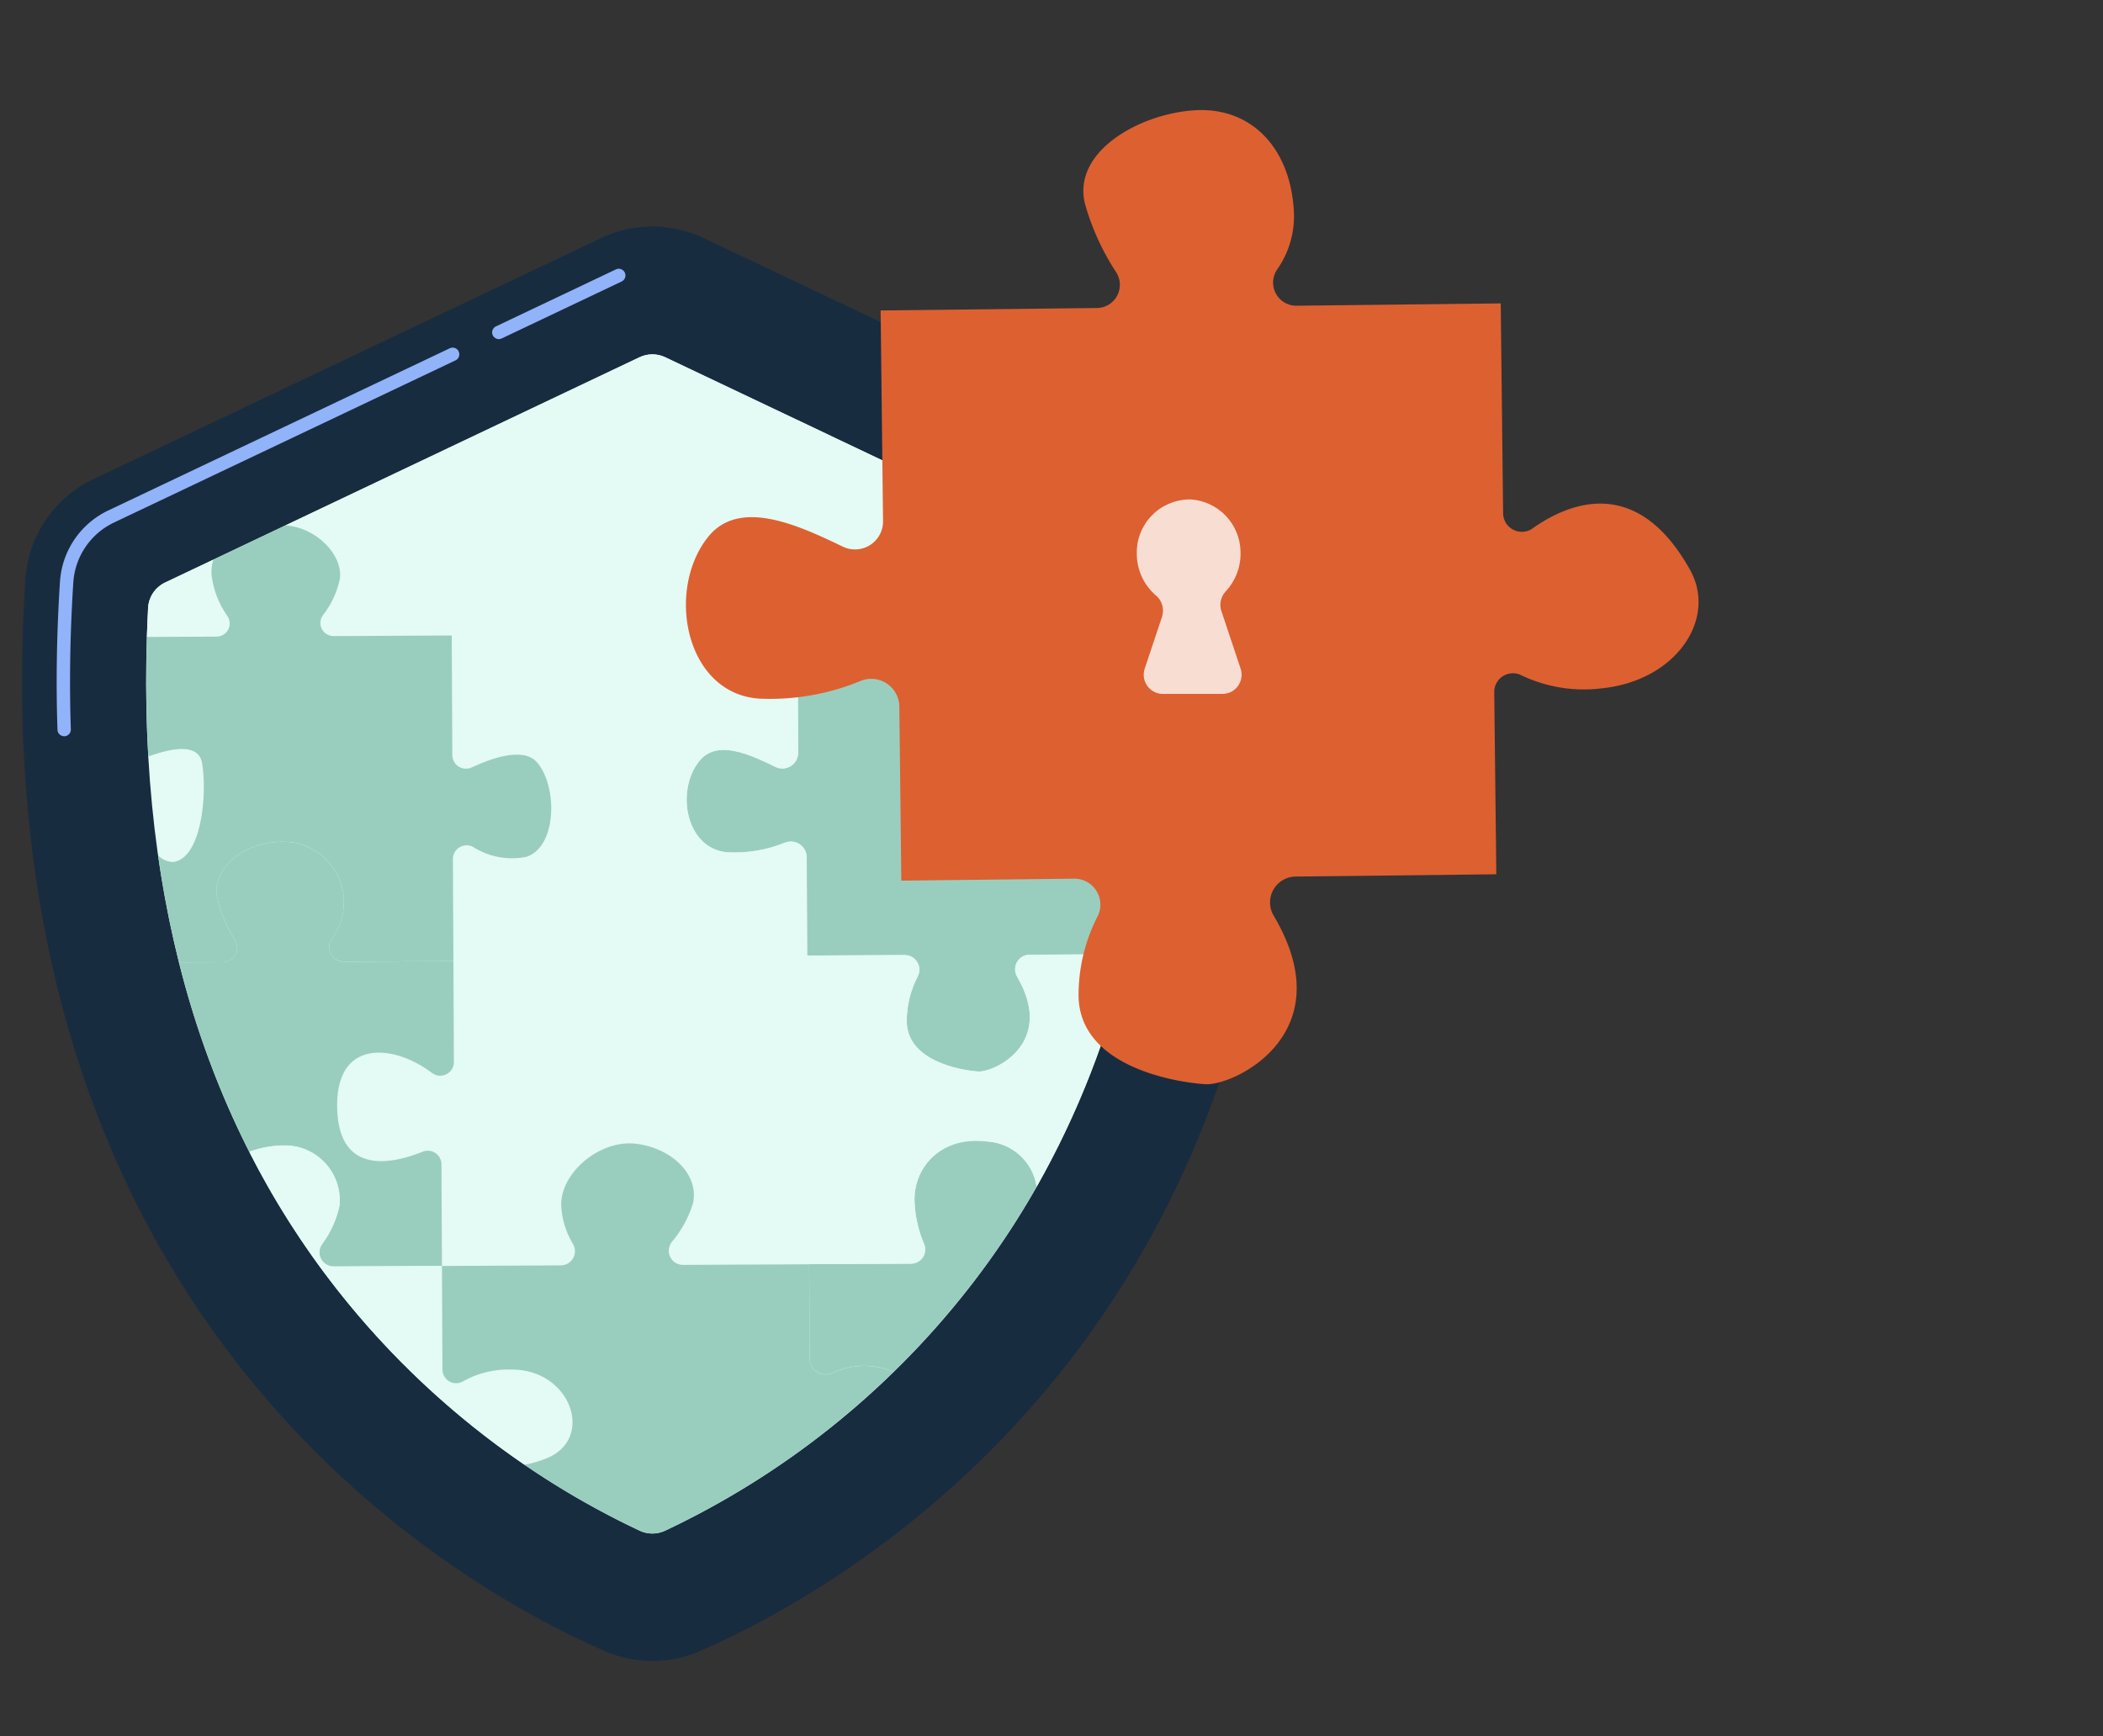 <svg xmlns="http://www.w3.org/2000/svg" xmlns:xlink="http://www.w3.org/1999/xlink" width="151.353" height="124.976" viewBox="0 0 151.353 124.976">
  <rect x="0" y="0" width="151.353" height="124.976" fill="#333333" stroke="none"/>
  <defs>
    <clipPath id="clip-path">
      <path id="Tracé_18615" data-name="Tracé 18615" d="M46.089,4.47,9.561,21.818a8.609,8.609,0,0,0-4.9,7.213c-3.426,52.963,30.533,72.26,41.665,77.135a8.627,8.627,0,0,0,6.924,0c11.132-4.875,45.091-24.172,41.665-77.135a8.609,8.609,0,0,0-4.9-7.213L53.482,4.47a8.615,8.615,0,0,0-7.394,0" transform="translate(-4.417 -3.636)" fill="none"/>
    </clipPath>
    <clipPath id="clip-path-2">
      <rect id="Rectangle_17747" data-name="Rectangle 17747" width="140.376" height="109.976" fill="none"/>
    </clipPath>
    <clipPath id="clip-path-3">
      <path id="Tracé_18618" data-name="Tracé 18618" d="M64.89,29.547,30.742,45.765A2.151,2.151,0,0,0,29.518,47.6c-1.01,19.757,3.554,36.241,13.573,49.017a60.574,60.574,0,0,0,21.811,17.4,2.154,2.154,0,0,0,1.818,0,60.576,60.576,0,0,0,21.811-17.4C98.551,83.839,103.114,67.355,102.1,47.6a2.151,2.151,0,0,0-1.224-1.834L66.732,29.547a2.147,2.147,0,0,0-1.842,0" transform="translate(-29.38 -29.339)" fill="none"/>
    </clipPath>
    <clipPath id="clip-path-5">
      <path id="Tracé_18619" data-name="Tracé 18619" d="M215.931,226.6a5.451,5.451,0,0,1-3.325.986c-2.245-.238-3.259-3.675-2.027-6.7.88-2.159,3.811-1.25,5.413-.554a.764.764,0,0,0,1.064-.709l-.038-7.769,8.751-.042a1.016,1.016,0,0,1,.909,1.482,10.1,10.1,0,0,0-1.036,3.007c-.362,2.371,2.267,4.727,4.759,4.465a4.91,4.91,0,0,0,4.214-5.132,3.736,3.736,0,0,0-.868-2.146,1.013,1.013,0,0,1,.805-1.631l7.649-.037.04,8.219a.535.535,0,0,0,.879.408c4.689-3.989,9.3,3.952,6.259,5.962-2.331,1.541-5,.441-6.305-.291a.536.536,0,0,0-.8.469l.039,7.96-7.912.038a1.014,1.014,0,0,1-.821-1.624,5.017,5.017,0,0,0,1.107-2.616c.237-2.619-2.264-4.1-4.261-4.607s-4.854,1.784-4.468,4.15a24.808,24.808,0,0,0,.892,3.526,1.015,1.015,0,0,1-.97,1.328l-8.75-.011-.037-7.484a.762.762,0,0,0-1.162-.648" transform="translate(-210.049 -211.809)" fill="none"/>
    </clipPath>
    <linearGradient id="linear-gradient" x1="-1.758" y1="0.966" x2="-1.749" y2="0.966" gradientUnits="objectBoundingBox">
      <stop offset="0" stop-color="#53d8ff"/>
      <stop offset="1" stop-color="#3840f7"/>
    </linearGradient>
    <clipPath id="clip-path-6">
      <path id="Tracé_18621" data-name="Tracé 18621" d="M170.242,191.914a8.625,8.625,0,0,0,.686,2.973,1.02,1.02,0,0,1-.941,1.412l-7.329.036.033,6.8a1.139,1.139,0,0,0,1.6,1.039,5.439,5.439,0,0,1,4.448-.092,60.1,60.1,0,0,0,10.289-13.319,3.825,3.825,0,0,0-3.57-3.26,5.978,5.978,0,0,0-.755-.049,4.215,4.215,0,0,0-4.46,4.457" transform="translate(-162.658 -187.457)" fill="none"/>
    </clipPath>
    <clipPath id="clip-path-7">
      <path id="Tracé_18622" data-name="Tracé 18622" d="M158.8,63.024c-2.244.131-4.979,1.651-4.47,3.767a9.994,9.994,0,0,0,1.254,2.8.942.942,0,0,1-.8,1.439l-8.779.043.041,8.551a1.137,1.137,0,0,1-1.626,1.037c-1.813-.886-4.206-2.018-5.487-.429-1.735,2.151-.966,6.339,2.027,6.574a9.637,9.637,0,0,0,4.149-.7,1.14,1.14,0,0,1,1.549,1.061l.034,7.067,7.022-.034a1.054,1.054,0,0,1,.934,1.544,7.01,7.01,0,0,0-.788,3.216c.014,2.868,3.882,3.535,5.129,3.622,1.131.079,5.637-2,2.815-6.828a1.05,1.05,0,0,1,.9-1.581l7.061-.034q.618-2.549,1.064-5.208l-.011-2.189a.767.767,0,0,1,.44-.7q.372-2.859.552-5.833a.763.763,0,0,1-.584-.74l-.041-8.522-8.29.04a.94.94,0,0,1-.78-1.476,3.768,3.768,0,0,0,.691-2.388c-.132-2.519-1.645-4.108-3.758-4.107-.083,0-.166,0-.251.007" transform="translate(-138.025 -63.017)" fill="none"/>
    </clipPath>
    <clipPath id="clip-path-9">
      <path id="Tracé_18623" data-name="Tracé 18623" d="M230.581,148.284a4.869,4.869,0,0,0,4.01.484c3.486-.952,3.284-4.13,2.59-5.685-.584-1.31-4-2.827-6.392-1.069a.762.762,0,0,1-1.221-.6l-.036-7.525,8.824-.043a1.049,1.049,0,0,0,.936-1.517,8.466,8.466,0,0,1-.868-3.089c-.264-2.991,2.347-4.422,4.966-4.286a4.316,4.316,0,0,1,2.678,6.972,1.049,1.049,0,0,0,.876,1.636l7.789-.038.045,9.226c-2.427-2.856-5.951-2.091-7.308.783s-.223,5.487,2.9,5.721a4.371,4.371,0,0,0,3.342-1.04.535.535,0,0,1,.894.4l.036,7.444-7.649.037a1.013,1.013,0,0,0-.805,1.631,3.735,3.735,0,0,1,.868,2.146A4.91,4.91,0,0,1,242.835,165c-2.492.261-5.122-2.095-4.759-4.465a10.1,10.1,0,0,1,1.036-3.007,1.016,1.016,0,0,0-.909-1.482l-8.751.042-.035-7.153a.76.76,0,0,1,1.164-.65" transform="translate(-229.417 -124.942)" fill="none"/>
    </clipPath>
    <linearGradient id="linear-gradient-2" x1="-1.514" y1="1.485" x2="-1.506" y2="1.485" xlink:href="#linear-gradient"/>
    <clipPath id="clip-path-10">
      <path id="Tracé_18625" data-name="Tracé 18625" d="M104.31,63.366c-1.746,0-5.856.782-5.718,3.523a6.76,6.76,0,0,0,.934,3.06.944.944,0,0,1-.8,1.428l-7.908.039.042,8.607a.981.981,0,0,0,1.4.886c1.465-.682,3.691-1.451,4.659-.4,1.5,1.637,1.526,6.078-.715,6.837a5.249,5.249,0,0,1-3.859-.713.982.982,0,0,0-1.443.873l.036,7.346,8.087-.039a1.049,1.049,0,0,1,.976,1.455c-.956,2.239-2,6.295,2.762,6.631,5.648.4,5.9-3.58,4.059-6.824a1.051,1.051,0,0,1,.9-1.577l8.672-.042-.034-7.067a1.14,1.14,0,0,0-1.549-1.061,9.637,9.637,0,0,1-4.149.7c-2.993-.235-3.762-4.423-2.027-6.574,1.281-1.589,3.673-.457,5.487.429a1.137,1.137,0,0,0,1.626-1.037L115.7,71.3l-8.484.041a.944.944,0,0,1-.775-1.486c2.938-4.277-.559-6.484-2.132-6.484h0" transform="translate(-90.814 -63.366)" fill="none"/>
    </clipPath>
    <clipPath id="clip-path-11">
      <path id="Tracé_18626" data-name="Tracé 18626" d="M165.262,50.87a4.17,4.17,0,0,1-3.388-.346,1.14,1.14,0,0,0-1.711.994l.031,6.358,8.779-.043a.942.942,0,0,0,.8-1.439,9.993,9.993,0,0,1-1.254-2.8c-.509-2.117,2.226-3.637,4.47-3.767s3.872,1.483,4.009,4.1a3.768,3.768,0,0,1-.691,2.388.94.94,0,0,0,.78,1.476l8.29-.04-.015-3.188a2.151,2.151,0,0,0-.551-.376l-17.391-8.26c.785,1.951.346,4.211-2.156,4.94m-5.14-7.806a1.143,1.143,0,0,0,1.718.98,7.4,7.4,0,0,1,.779-.393l-2.5-1.188Z" transform="translate(-160.119 -42.464)" fill="#e4faf4"/>
    </clipPath>
    <clipPath id="clip-path-12">
      <path id="Tracé_18627" data-name="Tracé 18627" d="M30.834,64.4a2.151,2.151,0,0,0-1.224,1.834q-.054,1.046-.086,2.08l5.024-.024a.945.945,0,0,0,.768-1.485,6.424,6.424,0,0,1-1.129-2.876,2.712,2.712,0,0,1,.121-1.177Zm8.656-4.111c2.192.135,4.149,2.093,3.924,3.843a6.349,6.349,0,0,1-1.224,2.624.942.942,0,0,0,.771,1.493l8.508-.041-.032-6.58a.981.981,0,0,0-1.522-.815,6.28,6.28,0,0,1-3.395.936c-2.07.04-2.869-1.6-2.983-3.381Z" transform="translate(-29.523 -58.367)" fill="#e4faf4"/>
    </clipPath>
    <clipPath id="clip-path-13">
      <path id="Tracé_18628" data-name="Tracé 18628" d="M90.105,29.547,68.659,39.732c.114,1.784.914,3.42,2.984,3.381a6.28,6.28,0,0,0,3.395-.936.981.981,0,0,1,1.522.815l.032,6.58,7.908-.039a.944.944,0,0,0,.8-1.428,6.76,6.76,0,0,1-.934-3.06c-.138-2.742,3.972-3.52,5.718-3.523,1.571,0,5.074,2.2,2.135,6.484A.944.944,0,0,0,93,49.492l8.484-.041-.031-6.358a1.14,1.14,0,0,1,1.711-.994,4.17,4.17,0,0,0,3.388.346c2.5-.728,2.941-2.988,2.156-4.939l-4.8-2.279a7.468,7.468,0,0,0-.779.393,1.142,1.142,0,0,1-1.718-.98l0-.6-9.458-4.492a2.147,2.147,0,0,0-1.842,0" transform="translate(-68.659 -29.339)" fill="#e4faf4"/>
    </clipPath>
    <clipPath id="clip-path-14">
      <path id="Tracé_18629" data-name="Tracé 18629" d="M38.688,131.133a9.177,9.177,0,0,0,1.32,3.264,1.052,1.052,0,0,1-.894,1.6l-3.141.015a65.006,65.006,0,0,0,5.06,13.637,7.225,7.225,0,0,1,2.729-.458,3.95,3.95,0,0,1,3.761,4.345,7.161,7.161,0,0,1-1.268,2.779A1.016,1.016,0,0,0,47.1,157.9l7.8-.038-.035-7.322a.983.983,0,0,0-1.356-.9c-2.1.847-5.94,1.736-6.144-2.958-.227-5.248,4.063-4.8,6.807-2.72a.984.984,0,0,0,1.588-.778l-.035-7.264-7.879.038a1.049,1.049,0,0,1-.884-1.632,4.378,4.378,0,0,0-2.807-6.953,6.364,6.364,0,0,0-.727-.042c-2.785,0-4.98,1.857-4.741,3.808" transform="translate(-35.973 -127.325)" fill="none"/>
    </clipPath>
    <clipPath id="clip-path-15">
      <path id="Tracé_18630" data-name="Tracé 18630" d="M52.835,188.385a7.225,7.225,0,0,0-2.729.458,59.964,59.964,0,0,0,6.29,9.873,60.786,60.786,0,0,0,13.516,12.65,8.292,8.292,0,0,0,1.609-.47c3.484-1.425,1.714-6.4-2.525-6.383a6.643,6.643,0,0,0-3.506.847.98.98,0,0,1-1.481-.842l-.036-7.461-7.8.038a1.016,1.016,0,0,1-.847-1.587A7.16,7.16,0,0,0,56.6,192.73a3.952,3.952,0,0,0-3.743-4.345h-.018" transform="translate(-50.106 -188.385)" fill="#e4faf4"/>
    </clipPath>
    <clipPath id="clip-path-16">
      <path id="Tracé_18631" data-name="Tracé 18631" d="M34.216,66.2a2.712,2.712,0,0,0-.121,1.177,6.423,6.423,0,0,0,1.129,2.876.945.945,0,0,1-.768,1.485l-5.024.024q-.139,4.417.1,8.608c1.86-.677,3.649-.927,3.878.5.383,2.39-.089,6.834-2.082,7.093a1.579,1.579,0,0,1-1.092-.48,75.115,75.115,0,0,0,1.506,7.709l3.141-.015a1.052,1.052,0,0,0,.894-1.6,9.177,9.177,0,0,1-1.32-3.264c-.26-2.118,2.349-4.126,5.468-3.767A4.378,4.378,0,0,1,42.73,93.5a1.049,1.049,0,0,0,.884,1.632l7.879-.038-.036-7.346a.982.982,0,0,1,1.443-.873,5.249,5.249,0,0,0,3.859.713c2.241-.759,2.219-5.2.715-6.837-.968-1.053-3.194-.284-4.659.4a.981.981,0,0,1-1.4-.886l-.042-8.607-8.508.041A.942.942,0,0,1,42.1,70.2a6.349,6.349,0,0,0,1.224-2.624c.224-1.75-1.733-3.708-3.924-3.843Z" transform="translate(-29.38 -63.734)" fill="none"/>
    </clipPath>
    <clipPath id="clip-path-17">
      <path id="Tracé_18632" data-name="Tracé 18632" d="M97.418,192.369a5.832,5.832,0,0,0,.85,2.824,1.02,1.02,0,0,1-.868,1.54l-8.563.042.036,7.461a.98.98,0,0,0,1.481.842,6.643,6.643,0,0,1,3.506-.847c4.239-.021,6.009,4.957,2.525,6.383a8.3,8.3,0,0,1-1.609.47,58.448,58.448,0,0,0,8.3,4.746,2.154,2.154,0,0,0,1.818,0A60.3,60.3,0,0,0,121.347,204.4a5.439,5.439,0,0,0-4.448.093,1.139,1.139,0,0,1-1.6-1.039l-.033-6.8-9.086.044a1.018,1.018,0,0,1-.8-1.651,7.9,7.9,0,0,0,1.512-2.736c.489-2.016-1.391-3.963-4.011-4.324a3.925,3.925,0,0,0-.538-.037c-2.458,0-4.937,2.22-4.926,4.427" transform="translate(-88.837 -187.942)" fill="none"/>
    </clipPath>
    <clipPath id="clip-path-18">
      <path id="Tracé_18633" data-name="Tracé 18633" d="M178.262,149.973a1.05,1.05,0,0,0-.9,1.581c2.822,4.83-1.683,6.907-2.815,6.828-1.247-.087-5.115-.755-5.129-3.622a7.01,7.01,0,0,1,.788-3.216,1.054,1.054,0,0,0-.934-1.544l-7.022.034.035,7.332a1.143,1.143,0,0,0,1.744.964,2.749,2.749,0,0,1,3.536.089c2.254,2.143,2.868,7.527-1.489,6.83a6.8,6.8,0,0,1-2.041-.686,1.142,1.142,0,0,0-1.672,1.016l.033,6.67,7.329-.036a1.02,1.02,0,0,0,.941-1.412,8.626,8.626,0,0,1-.686-2.973c-.138-2.723,2.1-4.807,5.215-4.409a3.825,3.825,0,0,1,3.57,3.26,64.343,64.343,0,0,0,6.559-16.741Z" transform="translate(-162.249 -149.939)" fill="#e4faf4"/>
    </clipPath>
    <clipPath id="clip-path-19">
      <rect id="Rectangle_17762" data-name="Rectangle 17762" width="140.376" height="124.976" transform="translate(0 -15)" fill="none"/>
    </clipPath>
    <clipPath id="clip-path-20">
      <path id="Tracé_18637" data-name="Tracé 18637" d="M238.153,71.014a3.954,3.954,0,0,0,1.383,3.025,1.421,1.421,0,0,1,.433,1.532l-1.237,3.708a1.38,1.38,0,0,0,1.257,1.843h4.371a1.38,1.38,0,0,0,1.258-1.843l-1.372-4.112a1.418,1.418,0,0,1,.3-1.419,3.971,3.971,0,0,0,1.072-2.915,3.829,3.829,0,0,0-3.582-3.709l-.149,0a3.816,3.816,0,0,0-3.733,3.894" transform="translate(-238.153 -67.12)" fill="#f8ddd3"/>
    </clipPath>
  </defs>
  <g id="Bouclier" transform="translate(0 15)">
    <g id="Groupe_2637" data-name="Groupe 2637" transform="translate(1.582 1.302)">
      <g id="Groupe_2636" data-name="Groupe 2636" clip-path="url(#clip-path)">
        <rect id="Rectangle_17746" data-name="Rectangle 17746" width="140.272" height="138.616" transform="translate(-51.456 70.396) rotate(-55.561)" fill="#182c40"/>
      </g>
    </g>
    <g id="Groupe_2639" data-name="Groupe 2639">
      <g id="Groupe_2638" data-name="Groupe 2638" clip-path="url(#clip-path-2)">
        <path id="Tracé_18616" data-name="Tracé 18616" d="M99.408,17.2a.481.481,0,0,1-.207-.915l8.631-4.1a.481.481,0,0,1,.413.869l-8.631,4.1a.476.476,0,0,1-.206.047" transform="translate(-63.507 -7.792)" fill="#91b3fa"/>
        <path id="Tracé_18617" data-name="Tracé 18617" d="M11.931,55.965a.481.481,0,0,1-.48-.465c-.116-3.444-.055-7.034.18-10.67a6.109,6.109,0,0,1,3.48-5.117L39.684,28.042a.481.481,0,1,1,.413.869L15.524,40.581a5.148,5.148,0,0,0-2.933,4.311c-.233,3.605-.294,7.164-.179,10.576a.481.481,0,0,1-.464.5h-.016" transform="translate(-7.314 -17.972)" fill="#91b3fa"/>
      </g>
    </g>
    <g id="Groupe_2641" data-name="Groupe 2641" transform="translate(10.519 10.505)">
      <g id="Groupe_2640" data-name="Groupe 2640" clip-path="url(#clip-path-3)">
        <rect id="Rectangle_17748" data-name="Rectangle 17748" width="111.932" height="108.947" transform="matrix(0.548, -0.837, 0.837, 0.548, -39.8, 59.453)" fill="#e4faf4"/>
      </g>
    </g>
    <g id="Groupe_2645" data-name="Groupe 2645" transform="translate(10.519 10.505)">
      <g id="Groupe_2644" data-name="Groupe 2644" clip-path="url(#clip-path-3)">
        <g id="Groupe_2643" data-name="Groupe 2643" transform="translate(64.686 65.331)">
          <g id="Groupe_2642" data-name="Groupe 2642" clip-path="url(#clip-path-5)">
            <rect id="Rectangle_17749" data-name="Rectangle 17749" width="42.54" height="48.644" transform="matrix(0.539, -0.842, 0.842, 0.539, -11.116, 16.265)" fill="url(#linear-gradient)"/>
          </g>
        </g>
      </g>
    </g>
    <g id="Groupe_2647" data-name="Groupe 2647" transform="translate(58.238 67.117)">
      <g id="Groupe_2646" data-name="Groupe 2646" clip-path="url(#clip-path-6)">
        <rect id="Rectangle_17750" data-name="Rectangle 17750" width="23.63" height="23.637" transform="translate(-8.527 8.409) rotate(-44.602)" fill="#99cebf"/>
      </g>
    </g>
    <g id="Groupe_2649" data-name="Groupe 2649" transform="translate(49.418 22.563)">
      <g id="Groupe_2648" data-name="Groupe 2648" clip-path="url(#clip-path-7)">
        <path id="Tracé_18656" data-name="Tracé 18656" d="M0,0H35.377V40.309H0Z" transform="translate(-1.591 0.015) rotate(-1.112)" fill="#99cebf"/>
      </g>
    </g>
    <g id="Groupe_2653" data-name="Groupe 2653" transform="translate(10.519 10.505)">
      <g id="Groupe_2652" data-name="Groupe 2652" clip-path="url(#clip-path-3)">
        <g id="Groupe_2651" data-name="Groupe 2651" transform="translate(71.621 34.23)">
          <g id="Groupe_2650" data-name="Groupe 2650" transform="translate(0 0)" clip-path="url(#clip-path-9)">
            <rect id="Rectangle_17752" data-name="Rectangle 17752" width="47.083" height="45.818" transform="matrix(0.664, -0.748, 0.748, 0.664, -20.083, 22.488)" fill="url(#linear-gradient-2)"/>
          </g>
        </g>
      </g>
    </g>
    <g id="Groupe_2655" data-name="Groupe 2655" transform="translate(32.515 22.687)">
      <g id="Groupe_2654" data-name="Groupe 2654" clip-path="url(#clip-path-10)">
        <path id="Tracé_18638" data-name="Tracé 18638" d="M0,0H43.79V32.164H0Z" transform="translate(-6.874 38.713) rotate(-79.931)" fill="#e4faf4"/>
      </g>
    </g>
    <g id="Groupe_2657" data-name="Groupe 2657" transform="translate(57.329 15.204)">
      <g id="Groupe_2656" data-name="Groupe 2656" clip-path="url(#clip-path-11)">
        <rect id="Rectangle_17754" data-name="Rectangle 17754" width="25.648" height="29.555" transform="translate(-6.492 11.859) rotate(-61.302)" fill="#e4faf4"/>
      </g>
    </g>
    <g id="Groupe_2659" data-name="Groupe 2659" transform="translate(10.57 20.898)">
      <g id="Groupe_2658" data-name="Groupe 2658" clip-path="url(#clip-path-12)">
        <rect id="Rectangle_17755" data-name="Rectangle 17755" width="20.284" height="23.824" transform="matrix(0.544, -0.839, 0.839, 0.544, -4.54, 7.002)" fill="#e4faf4"/>
      </g>
    </g>
    <g id="Groupe_2661" data-name="Groupe 2661" transform="translate(24.583 10.505)">
      <g id="Groupe_2660" data-name="Groupe 2660" clip-path="url(#clip-path-13)">
        <rect id="Rectangle_17756" data-name="Rectangle 17756" width="45.567" height="35.982" transform="matrix(0.9, -0.435, 0.435, 0.9, -7.926, 3.83)" fill="#e4faf4"/>
      </g>
    </g>
    <g id="Groupe_2663" data-name="Groupe 2663" transform="translate(12.88 45.587)">
      <g id="Groupe_2662" data-name="Groupe 2662" clip-path="url(#clip-path-14)">
        <path id="Tracé_18654" data-name="Tracé 18654" d="M0,0H34.949V36.085H0Z" transform="matrix(0.758, -0.652, 0.652, 0.758, -15.119, 13.016)" fill="#99cebf"/>
      </g>
    </g>
    <g id="Groupe_2665" data-name="Groupe 2665" transform="translate(17.94 67.449)">
      <g id="Groupe_2664" data-name="Groupe 2664" clip-path="url(#clip-path-15)">
        <rect id="Rectangle_17758" data-name="Rectangle 17758" width="33.782" height="33.464" transform="translate(-11.174 8.812) rotate(-38.258)" fill="#e4faf4"/>
      </g>
    </g>
    <g id="Groupe_2667" data-name="Groupe 2667" transform="translate(10.519 22.819)">
      <g id="Groupe_2666" data-name="Groupe 2666" clip-path="url(#clip-path-16)">
        <rect id="Rectangle_17759" data-name="Rectangle 17759" width="42.17" height="41.539" transform="translate(-13.821 23.305) rotate(-59.407)" fill="#99cebf"/>
      </g>
    </g>
    <g id="Groupe_2669" data-name="Groupe 2669" transform="translate(31.807 67.291)">
      <g id="Groupe_2668" data-name="Groupe 2668" clip-path="url(#clip-path-17)">
        <path id="Tracé_18655" data-name="Tracé 18655" d="M0,0H33.137V28.881H0Z" transform="matrix(1, -0.023, 0.023, 1, -0.635, 0.014)" fill="#99cebf"/>
      </g>
    </g>
    <g id="Groupe_2671" data-name="Groupe 2671" transform="translate(58.091 53.684)">
      <g id="Groupe_2670" data-name="Groupe 2670" clip-path="url(#clip-path-18)">
        <rect id="Rectangle_17761" data-name="Rectangle 17761" width="27.454" height="27.997" transform="matrix(0.255, -0.967, 0.967, 0.255, -5.497, 20.862)" fill="#e4faf4"/>
      </g>
    </g>
    <g id="Groupe_2673" data-name="Groupe 2673" transform="translate(10.977)">
      <g id="Groupe_2672" data-name="Groupe 2672" clip-path="url(#clip-path-19)">
        <path id="Tracé_18634" data-name="Tracé 18634" d="M252.5,47.243c2.71-1.912,7.545-3.807,11.335,2.982,1.974,3.537-1.009,7.966-6.306,8.523a10.423,10.423,0,0,1-5.856-.945,1.344,1.344,0,0,0-1.929,1.235l.148,13.1-14.444.164a1.863,1.863,0,0,0-1.579,2.814c5.058,8.527-2.9,12.261-4.909,12.133-2.212-.14-9.074-1.279-9.132-6.361a12.426,12.426,0,0,1,1.36-5.707,1.868,1.868,0,0,0-1.672-2.726l-12.445.141-.143-12.523a2.021,2.021,0,0,0-2.757-1.863,17.082,17.082,0,0,1-7.346,1.284c-5.308-.382-6.717-7.8-3.668-11.628,2.252-2.83,6.5-.853,9.729.7a2.015,2.015,0,0,0,2.869-1.857l-.173-15.155,15.56-.176a1.669,1.669,0,0,0,1.4-2.56,17.731,17.731,0,0,1-2.254-4.944c-.926-3.746,3.9-6.471,7.879-6.728s6.879,2.583,7.153,7.22a6.672,6.672,0,0,1-1.2,4.24,1.667,1.667,0,0,0,1.4,2.608l14.691-.167.171,15.1a1.348,1.348,0,0,0,2.118,1.1" transform="translate(-153.18 -24.208)" fill="#dd6031"/>
      </g>
    </g>
    <g id="Groupe_2679" data-name="Groupe 2679" transform="translate(81.814 20.946)">
      <g id="Groupe_2678" data-name="Groupe 2678" transform="translate(0 0)" clip-path="url(#clip-path-20)">
        <rect id="Rectangle_17765" data-name="Rectangle 17765" width="15.761" height="11.88" transform="translate(-4.29 12.532) rotate(-71.102)" fill="#f8ddd3"/>
      </g>
    </g>
  </g>
</svg>

